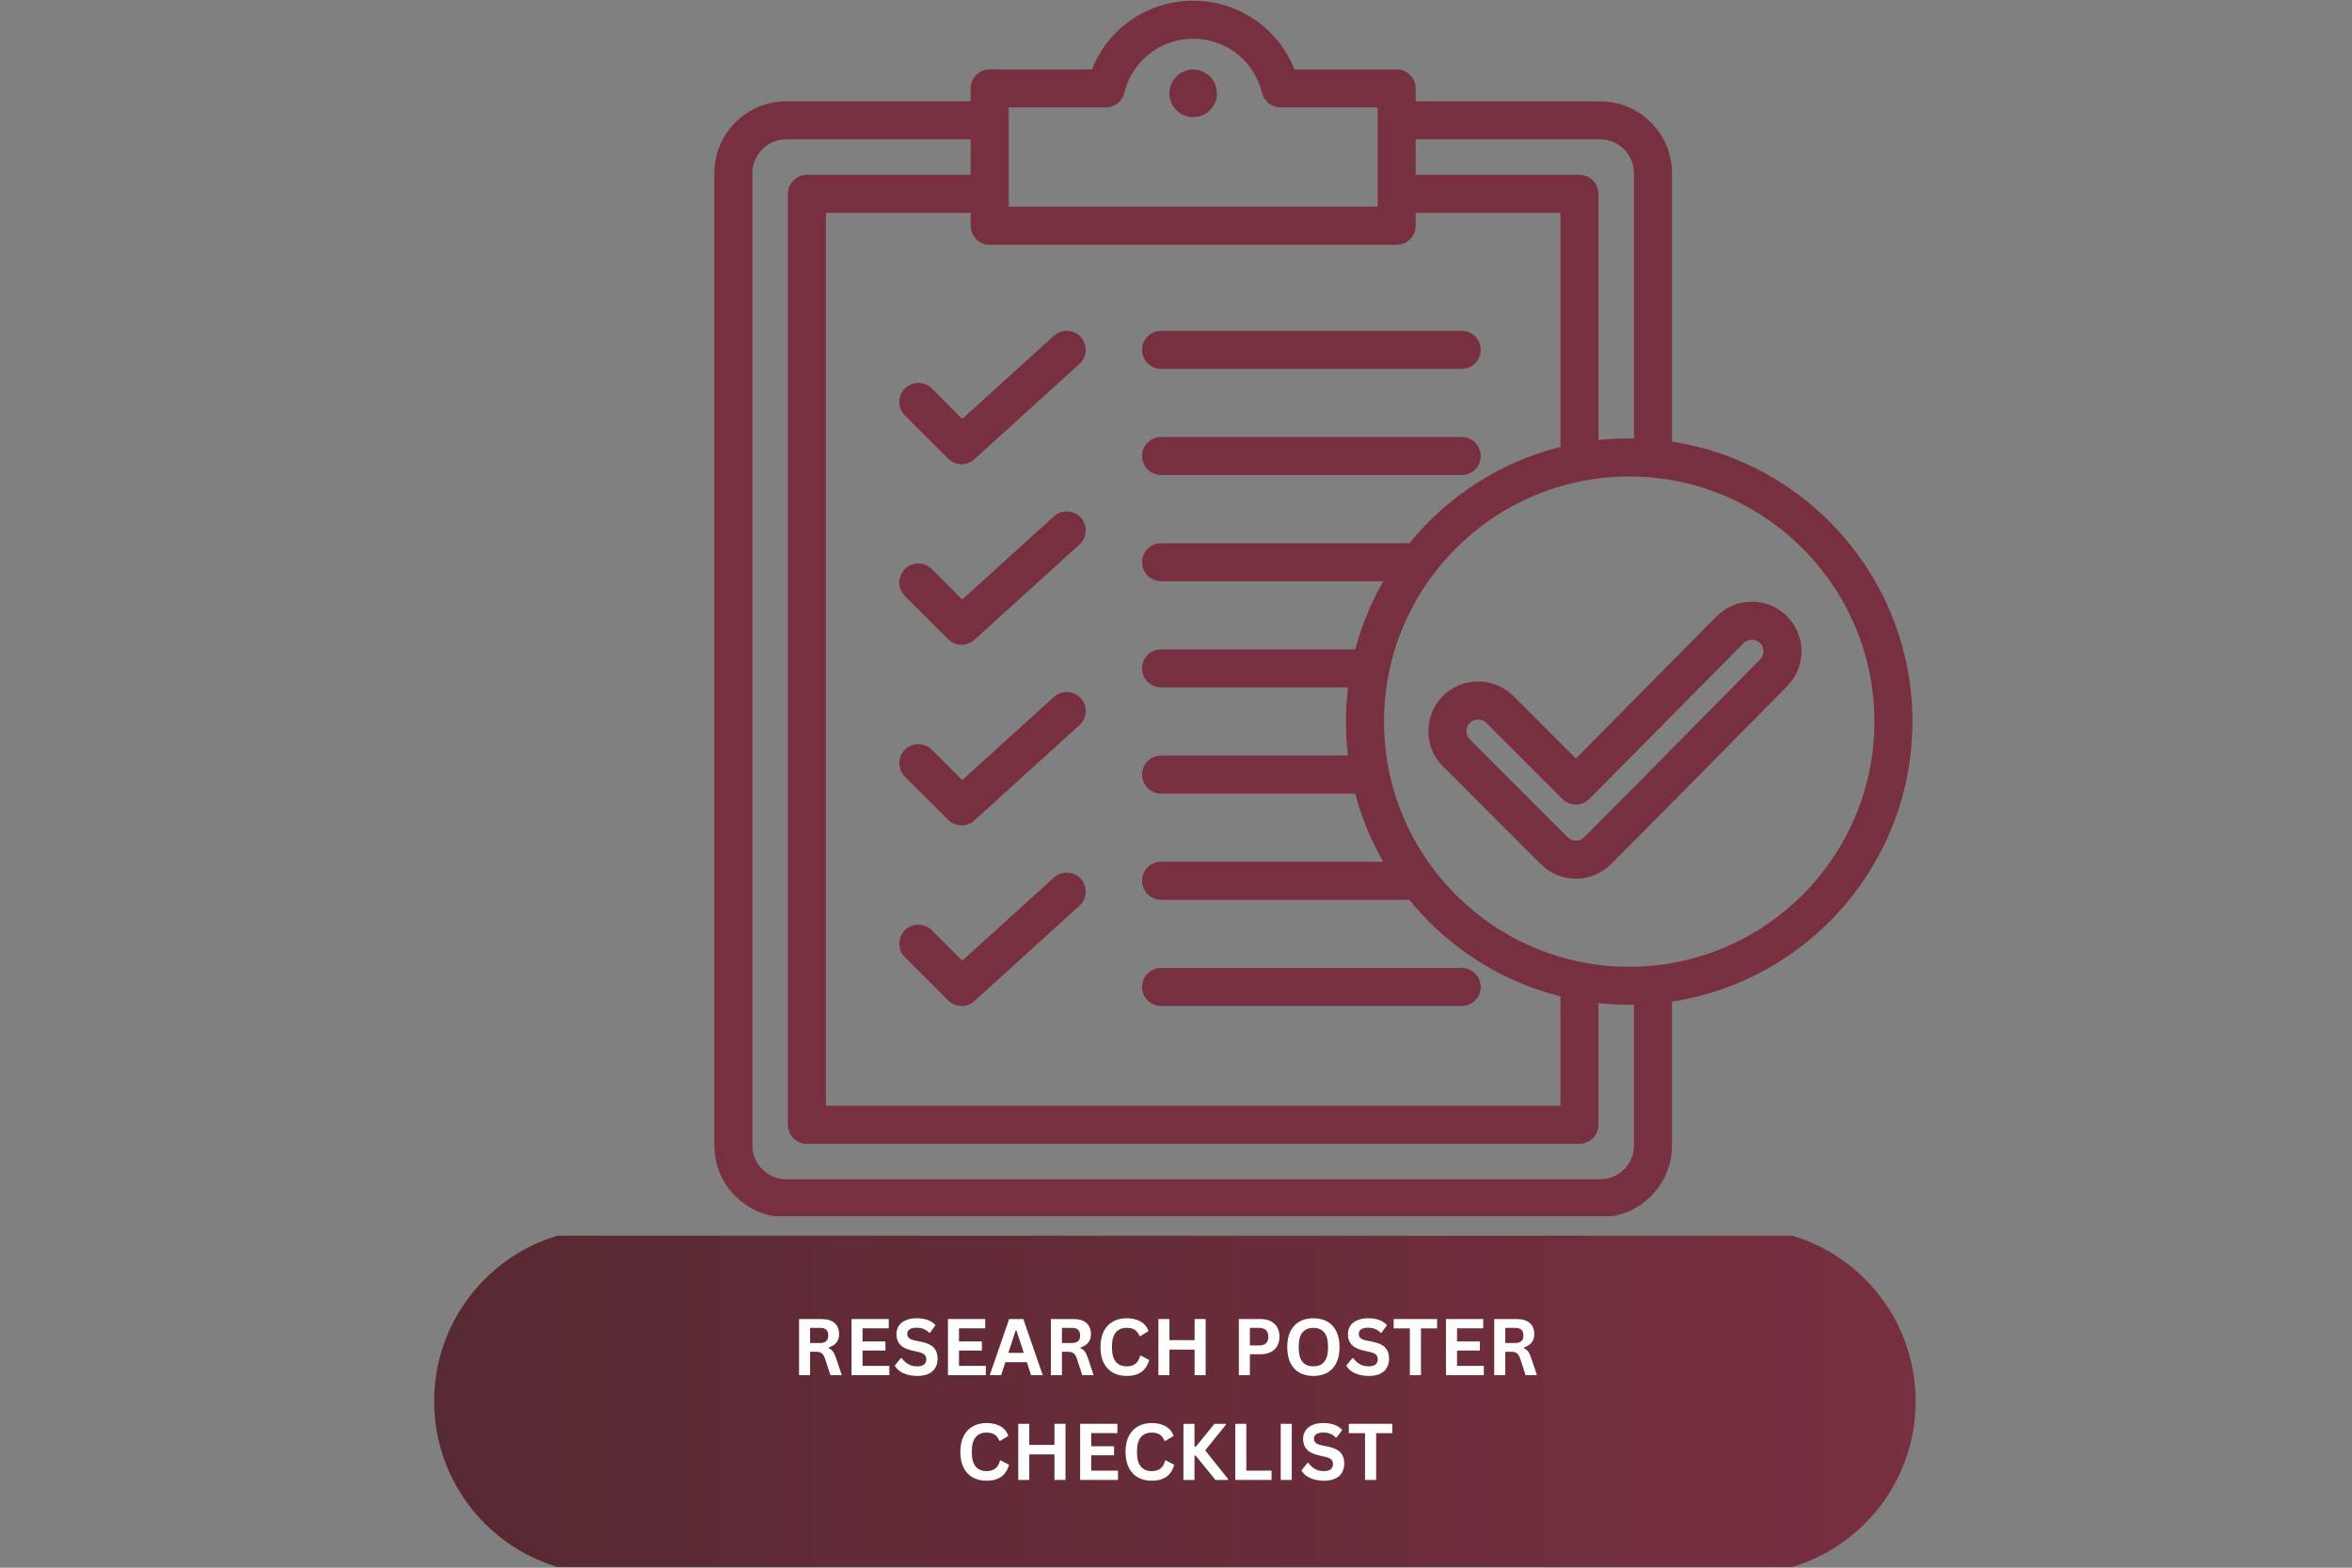<svg xmlns="http://www.w3.org/2000/svg" xmlns:xlink="http://www.w3.org/1999/xlink" width="750" zoomAndPan="magnify" viewBox="0 0 562.5 375" height="500" preserveAspectRatio="xMidYMid meet" version="1.0"><rect x="0" y="0" width="562.5" height="375" fill="#808080" stroke="none"/><defs><g/><clipPath id="63bccc7837"><path d="M 170.754 0.168 L 457.746 0.168 L 457.746 290.906 L 170.754 290.906 Z M 170.754 0.168 " clip-rule="nonzero"/></clipPath><clipPath id="3f5ca99bbb"><path d="M 103.32 295.59 L 458.504 295.59 L 458.504 374.832 L 103.32 374.832 Z M 103.32 295.59 " clip-rule="nonzero"/></clipPath><clipPath id="aaef5372a7"><path d="M 416.789 376.547 L 145.18 376.547 C 122.344 376.547 103.832 358.039 103.832 335.207 C 103.832 312.371 122.344 293.859 145.18 293.859 L 416.797 293.859 C 439.633 293.859 458.145 312.371 458.145 335.207 C 458.137 358.039 439.625 376.547 416.789 376.547 Z M 416.789 376.547 " clip-rule="nonzero"/></clipPath><linearGradient x1="0" gradientTransform="matrix(0.75, 0, 0, 0.75, 103.832, 293.86)" y1="55.147" x2="472.58" gradientUnits="userSpaceOnUse" y2="55.147" id="c2c444b440"><stop stop-opacity="1" stop-color="rgb(34.099%, 16.1%, 19.6%)" offset="0"/><stop stop-opacity="1" stop-color="rgb(34.2%, 16.116%, 19.643%)" offset="0.016"/><stop stop-opacity="1" stop-color="rgb(34.404%, 16.153%, 19.728%)" offset="0.031"/><stop stop-opacity="1" stop-color="rgb(34.607%, 16.188%, 19.814%)" offset="0.047"/><stop stop-opacity="1" stop-color="rgb(34.81%, 16.225%, 19.901%)" offset="0.062"/><stop stop-opacity="1" stop-color="rgb(35.013%, 16.261%, 19.986%)" offset="0.078"/><stop stop-opacity="1" stop-color="rgb(35.216%, 16.296%, 20.071%)" offset="0.094"/><stop stop-opacity="1" stop-color="rgb(35.419%, 16.333%, 20.157%)" offset="0.109"/><stop stop-opacity="1" stop-color="rgb(35.622%, 16.368%, 20.244%)" offset="0.125"/><stop stop-opacity="1" stop-color="rgb(35.825%, 16.405%, 20.329%)" offset="0.141"/><stop stop-opacity="1" stop-color="rgb(36.029%, 16.44%, 20.415%)" offset="0.156"/><stop stop-opacity="1" stop-color="rgb(36.232%, 16.476%, 20.502%)" offset="0.172"/><stop stop-opacity="1" stop-color="rgb(36.435%, 16.512%, 20.587%)" offset="0.188"/><stop stop-opacity="1" stop-color="rgb(36.638%, 16.548%, 20.673%)" offset="0.203"/><stop stop-opacity="1" stop-color="rgb(36.841%, 16.585%, 20.76%)" offset="0.219"/><stop stop-opacity="1" stop-color="rgb(37.044%, 16.62%, 20.845%)" offset="0.234"/><stop stop-opacity="1" stop-color="rgb(37.247%, 16.656%, 20.93%)" offset="0.25"/><stop stop-opacity="1" stop-color="rgb(37.45%, 16.692%, 21.017%)" offset="0.266"/><stop stop-opacity="1" stop-color="rgb(37.653%, 16.728%, 21.103%)" offset="0.281"/><stop stop-opacity="1" stop-color="rgb(37.857%, 16.763%, 21.188%)" offset="0.297"/><stop stop-opacity="1" stop-color="rgb(38.06%, 16.8%, 21.275%)" offset="0.312"/><stop stop-opacity="1" stop-color="rgb(38.263%, 16.835%, 21.361%)" offset="0.328"/><stop stop-opacity="1" stop-color="rgb(38.466%, 16.872%, 21.446%)" offset="0.344"/><stop stop-opacity="1" stop-color="rgb(38.669%, 16.908%, 21.533%)" offset="0.359"/><stop stop-opacity="1" stop-color="rgb(38.872%, 16.943%, 21.619%)" offset="0.375"/><stop stop-opacity="1" stop-color="rgb(39.075%, 16.98%, 21.704%)" offset="0.391"/><stop stop-opacity="1" stop-color="rgb(39.278%, 17.015%, 21.791%)" offset="0.406"/><stop stop-opacity="1" stop-color="rgb(39.482%, 17.052%, 21.877%)" offset="0.422"/><stop stop-opacity="1" stop-color="rgb(39.685%, 17.087%, 21.962%)" offset="0.438"/><stop stop-opacity="1" stop-color="rgb(39.888%, 17.123%, 22.049%)" offset="0.453"/><stop stop-opacity="1" stop-color="rgb(40.091%, 17.159%, 22.134%)" offset="0.469"/><stop stop-opacity="1" stop-color="rgb(40.294%, 17.195%, 22.22%)" offset="0.484"/><stop stop-opacity="1" stop-color="rgb(40.497%, 17.23%, 22.307%)" offset="0.5"/><stop stop-opacity="1" stop-color="rgb(40.7%, 17.267%, 22.392%)" offset="0.516"/><stop stop-opacity="1" stop-color="rgb(40.903%, 17.303%, 22.478%)" offset="0.531"/><stop stop-opacity="1" stop-color="rgb(41.107%, 17.339%, 22.563%)" offset="0.547"/><stop stop-opacity="1" stop-color="rgb(41.31%, 17.375%, 22.65%)" offset="0.562"/><stop stop-opacity="1" stop-color="rgb(41.513%, 17.41%, 22.736%)" offset="0.578"/><stop stop-opacity="1" stop-color="rgb(41.716%, 17.447%, 22.821%)" offset="0.594"/><stop stop-opacity="1" stop-color="rgb(41.919%, 17.482%, 22.908%)" offset="0.609"/><stop stop-opacity="1" stop-color="rgb(42.122%, 17.519%, 22.993%)" offset="0.625"/><stop stop-opacity="1" stop-color="rgb(42.325%, 17.554%, 23.079%)" offset="0.641"/><stop stop-opacity="1" stop-color="rgb(42.528%, 17.59%, 23.166%)" offset="0.656"/><stop stop-opacity="1" stop-color="rgb(42.732%, 17.627%, 23.251%)" offset="0.672"/><stop stop-opacity="1" stop-color="rgb(42.935%, 17.662%, 23.337%)" offset="0.688"/><stop stop-opacity="1" stop-color="rgb(43.138%, 17.699%, 23.424%)" offset="0.703"/><stop stop-opacity="1" stop-color="rgb(43.341%, 17.734%, 23.509%)" offset="0.719"/><stop stop-opacity="1" stop-color="rgb(43.544%, 17.77%, 23.595%)" offset="0.734"/><stop stop-opacity="1" stop-color="rgb(43.747%, 17.805%, 23.682%)" offset="0.75"/><stop stop-opacity="1" stop-color="rgb(43.95%, 17.842%, 23.767%)" offset="0.766"/><stop stop-opacity="1" stop-color="rgb(44.153%, 17.877%, 23.853%)" offset="0.781"/><stop stop-opacity="1" stop-color="rgb(44.357%, 17.914%, 23.94%)" offset="0.797"/><stop stop-opacity="1" stop-color="rgb(44.56%, 17.95%, 24.025%)" offset="0.812"/><stop stop-opacity="1" stop-color="rgb(44.763%, 17.986%, 24.11%)" offset="0.828"/><stop stop-opacity="1" stop-color="rgb(44.966%, 18.022%, 24.197%)" offset="0.844"/><stop stop-opacity="1" stop-color="rgb(45.169%, 18.057%, 24.283%)" offset="0.859"/><stop stop-opacity="1" stop-color="rgb(45.372%, 18.094%, 24.368%)" offset="0.875"/><stop stop-opacity="1" stop-color="rgb(45.575%, 18.129%, 24.455%)" offset="0.891"/><stop stop-opacity="1" stop-color="rgb(45.778%, 18.166%, 24.541%)" offset="0.906"/><stop stop-opacity="1" stop-color="rgb(45.982%, 18.201%, 24.626%)" offset="0.922"/><stop stop-opacity="1" stop-color="rgb(46.185%, 18.237%, 24.713%)" offset="0.938"/><stop stop-opacity="1" stop-color="rgb(46.388%, 18.274%, 24.799%)" offset="0.953"/><stop stop-opacity="1" stop-color="rgb(46.591%, 18.309%, 24.884%)" offset="0.969"/><stop stop-opacity="1" stop-color="rgb(46.794%, 18.346%, 24.969%)" offset="0.984"/><stop stop-opacity="1" stop-color="rgb(46.997%, 18.381%, 25.056%)" offset="1"/></linearGradient></defs><g clip-path="url(#63bccc7837)"><path fill="#782f40" d="M 273.133 109.082 C 273.133 106.57 275.172 104.535 277.68 104.535 L 349.582 104.535 C 352.094 104.535 354.129 106.57 354.129 109.082 C 354.129 111.594 352.094 113.629 349.582 113.629 L 277.68 113.629 C 275.172 113.629 273.133 111.594 273.133 109.082 Z M 277.68 88.227 L 349.582 88.227 C 352.094 88.227 354.129 86.191 354.129 83.68 C 354.129 81.168 352.094 79.133 349.582 79.133 L 277.68 79.133 C 275.172 79.133 273.133 81.168 273.133 83.68 C 273.133 86.191 275.172 88.227 277.68 88.227 Z M 222.84 92.926 C 221.062 91.152 218.184 91.152 216.406 92.926 C 214.633 94.703 214.633 97.582 216.406 99.359 L 226.758 109.707 C 227.645 110.594 228.809 111.039 229.973 111.039 C 231.066 111.039 232.16 110.648 233.027 109.859 L 258.164 87.047 C 260.023 85.359 260.164 82.484 258.477 80.625 C 256.789 78.762 253.914 78.625 252.055 80.312 L 230.125 100.211 Z M 285.355 16.645 C 282.215 16.645 279.672 19.191 279.672 22.328 C 279.672 25.469 282.215 28.012 285.355 28.012 C 288.496 28.012 291.039 25.469 291.039 22.328 C 291.039 19.191 288.496 16.645 285.355 16.645 Z M 252.051 123.512 L 230.125 143.414 L 222.84 136.125 C 221.062 134.352 218.184 134.352 216.406 136.125 C 214.633 137.902 214.633 140.781 216.406 142.559 L 226.758 152.906 C 227.645 153.793 228.809 154.238 229.973 154.238 C 231.066 154.238 232.16 153.848 233.027 153.059 L 258.164 130.246 C 260.023 128.559 260.164 125.684 258.477 123.824 C 256.789 121.961 253.91 121.824 252.051 123.512 Z M 252.051 166.711 L 230.125 186.609 L 222.84 179.324 C 221.062 177.551 218.184 177.551 216.406 179.324 C 214.633 181.102 214.633 183.98 216.406 185.758 L 226.758 196.105 C 227.645 196.992 228.809 197.438 229.973 197.438 C 231.066 197.438 232.16 197.047 233.027 196.258 L 258.164 173.445 C 260.023 171.758 260.164 168.883 258.477 167.023 C 256.789 165.16 253.91 165.023 252.051 166.711 Z M 252.051 209.91 L 230.125 229.809 L 222.84 222.523 C 221.062 220.75 218.184 220.746 216.406 222.523 C 214.633 224.301 214.633 227.18 216.406 228.953 L 226.758 239.305 C 227.645 240.188 228.809 240.637 229.973 240.637 C 231.066 240.637 232.16 240.246 233.027 239.457 L 258.164 216.645 C 260.023 214.957 260.164 212.082 258.477 210.219 C 256.789 208.359 253.91 208.223 252.051 209.91 Z M 277.68 240.637 L 349.582 240.637 C 352.094 240.637 354.129 238.598 354.129 236.09 C 354.129 233.578 352.094 231.539 349.582 231.539 L 277.68 231.539 C 275.172 231.539 273.133 233.578 273.133 236.09 C 273.133 238.598 275.172 240.637 277.68 240.637 Z M 399.871 239.582 L 399.871 274.004 C 399.871 283.48 392.16 291.188 382.684 291.188 L 188.027 291.188 C 178.551 291.188 170.84 283.48 170.84 274.004 L 170.84 41.426 C 170.84 31.949 178.551 24.238 188.027 24.238 L 232.145 24.238 L 232.145 21.145 C 232.145 18.637 234.18 16.598 236.691 16.598 L 261.145 16.598 C 265.02 6.766 274.516 0.168 285.355 0.168 C 296.191 0.168 305.691 6.766 309.566 16.598 L 334.02 16.598 C 336.531 16.598 338.566 18.633 338.566 21.145 L 338.566 24.238 L 382.684 24.238 C 392.16 24.238 399.871 31.949 399.871 41.426 L 399.871 105.652 C 432.383 110.598 457.375 138.742 457.375 172.617 C 457.375 206.488 432.383 234.633 399.871 239.582 Z M 338.566 33.332 L 338.566 41.824 L 377.738 41.824 C 380.25 41.824 382.285 43.859 382.285 46.371 L 382.285 105.281 C 384.703 105.02 387.152 104.879 389.641 104.879 C 390.02 104.879 390.398 104.887 390.777 104.895 L 390.777 41.426 C 390.777 36.965 387.145 33.332 382.684 33.332 Z M 241.238 49.461 L 329.473 49.461 L 329.473 25.691 L 306.242 25.691 C 304.145 25.691 302.316 24.254 301.824 22.211 C 299.984 14.586 293.211 9.262 285.355 9.262 C 277.5 9.262 270.727 14.586 268.887 22.211 C 268.395 24.254 266.566 25.691 264.469 25.691 L 241.238 25.691 Z M 236.691 58.559 C 234.18 58.559 232.145 56.52 232.145 54.008 L 232.145 50.918 L 197.52 50.918 L 197.52 264.512 L 373.191 264.512 L 373.191 238.332 C 358.754 234.715 346.137 226.453 337.031 215.234 L 277.68 215.234 C 275.172 215.234 273.133 213.199 273.133 210.688 C 273.133 208.176 275.172 206.141 277.68 206.141 L 330.797 206.141 C 327.898 201.074 325.641 195.602 324.121 189.832 L 277.68 189.832 C 275.172 189.832 273.133 187.797 273.133 185.285 C 273.133 182.773 275.172 180.738 277.68 180.738 L 322.391 180.738 C 322.07 178.074 321.902 175.363 321.902 172.617 C 321.902 169.848 322.074 167.117 322.398 164.434 L 277.684 164.434 C 275.172 164.434 273.137 162.395 273.137 159.883 C 273.137 157.375 275.172 155.336 277.684 155.336 L 324.141 155.336 C 325.664 149.566 327.93 144.094 330.832 139.031 L 277.684 139.031 C 275.172 139.031 273.133 136.996 273.133 134.484 C 273.133 131.973 275.172 129.938 277.684 129.938 L 337.082 129.938 C 346.184 118.746 358.781 110.512 373.191 106.902 L 373.191 50.918 L 338.566 50.918 L 338.566 54.008 C 338.566 56.52 336.531 58.555 334.02 58.555 L 236.691 58.555 Z M 390.777 240.34 C 390.398 240.348 390.02 240.355 389.641 240.355 C 387.152 240.355 384.703 240.215 382.285 239.953 L 382.285 269.059 C 382.285 271.57 380.25 273.605 377.738 273.605 L 192.973 273.605 C 190.461 273.605 188.426 271.57 188.426 269.059 L 188.426 46.371 C 188.426 43.859 190.461 41.824 192.973 41.824 L 232.145 41.824 L 232.145 33.332 L 188.027 33.332 C 183.566 33.332 179.934 36.965 179.934 41.426 L 179.934 274.004 C 179.934 278.465 183.566 282.094 188.027 282.094 L 382.684 282.094 C 387.145 282.094 390.777 278.465 390.777 274.004 Z M 448.281 172.617 C 448.281 140.281 421.977 113.973 389.641 113.973 C 357.305 113.973 330.996 140.281 330.996 172.617 C 330.996 204.953 357.305 231.262 389.641 231.262 C 421.977 231.262 448.281 204.953 448.281 172.617 Z M 427.344 147.379 C 431.984 151.996 432.004 159.527 427.387 164.168 C 422.449 169.156 417.508 174.168 412.566 179.18 C 403.648 188.223 394.43 197.574 385.301 206.703 C 383.055 208.949 380.07 210.184 376.895 210.184 C 373.719 210.184 370.73 208.949 368.484 206.703 L 345.086 183.301 C 342.84 181.059 341.602 178.07 341.602 174.895 C 341.602 171.719 342.84 168.73 345.086 166.484 C 349.723 161.848 357.266 161.848 361.902 166.484 L 376.867 181.449 L 410.547 147.434 C 415.168 142.785 422.703 142.766 427.344 147.379 Z M 420.93 153.828 C 419.844 152.75 418.082 152.754 417 153.84 L 380.113 191.098 C 379.262 191.957 378.105 192.441 376.895 192.445 C 376.891 192.445 376.887 192.445 376.883 192.445 C 375.676 192.445 374.52 191.965 373.668 191.113 L 355.473 172.918 C 354.926 172.371 354.211 172.098 353.496 172.098 C 352.777 172.098 352.062 172.371 351.52 172.918 C 350.988 173.445 350.699 174.148 350.699 174.895 C 350.699 175.641 350.988 176.344 351.516 176.871 C 351.516 176.871 351.516 176.871 351.52 176.871 L 374.918 200.27 C 375.445 200.801 376.148 201.09 376.895 201.09 C 377.641 201.09 378.344 200.801 378.871 200.273 C 387.977 191.164 397.188 181.828 406.09 172.793 C 411.035 167.777 415.98 162.766 420.934 157.762 C 422.02 156.668 422.016 154.906 420.93 153.828 Z M 420.93 153.828 " fill-opacity="1" fill-rule="nonzero"/></g><g clip-path="url(#3f5ca99bbb)"><g clip-path="url(#aaef5372a7)"><path fill="url(#c2c444b440)" d="M 103.832 295.59 L 103.832 374.832 L 458.145 374.832 L 458.145 295.59 Z M 103.832 295.59 " fill-rule="nonzero"/></g></g><g fill="#ffffff" fill-opacity="1"><g transform="translate(189.351, 328.945)"><g><path d="M 1.75 0 L 1.75 -13.422 L 7.125 -13.422 C 8.52 -13.422 9.566 -13.098 10.266 -12.453 C 10.973 -11.816 11.328 -10.938 11.328 -9.812 C 11.328 -9 11.117 -8.332 10.703 -7.812 C 10.297 -7.289 9.68 -6.895 8.859 -6.625 L 8.859 -6.422 C 9.285 -6.242 9.629 -5.973 9.891 -5.609 C 10.148 -5.242 10.395 -4.707 10.625 -4 L 11.969 0 L 9.25 0 L 7.938 -4.016 C 7.801 -4.41 7.645 -4.719 7.469 -4.938 C 7.301 -5.164 7.086 -5.332 6.828 -5.438 C 6.566 -5.539 6.227 -5.594 5.812 -5.594 L 4.391 -5.594 L 4.391 0 Z M 6.812 -7.688 C 8.094 -7.688 8.734 -8.285 8.734 -9.484 C 8.734 -10.703 8.094 -11.312 6.812 -11.312 L 4.391 -11.312 L 4.391 -7.688 Z M 6.812 -7.688 "/></g></g><g transform="translate(201.898, 328.945)"><g><path d="M 4.391 -5.891 L 4.391 -2.219 L 10.797 -2.219 L 10.797 0 L 1.75 0 L 1.75 -13.422 L 10.656 -13.422 L 10.656 -11.203 L 4.391 -11.203 L 4.391 -8.062 L 9.859 -8.062 L 9.859 -5.891 Z M 4.391 -5.891 "/></g></g><g transform="translate(213.436, 328.945)"><g><path d="M 5.953 0.188 C 5.016 0.188 4.18 0.07 3.453 -0.156 C 2.734 -0.383 2.129 -0.68 1.641 -1.047 C 1.16 -1.422 0.797 -1.832 0.547 -2.281 L 2 -4.062 L 2.234 -4.062 C 2.641 -3.469 3.148 -2.992 3.766 -2.641 C 4.391 -2.285 5.117 -2.109 5.953 -2.109 C 6.66 -2.109 7.191 -2.254 7.547 -2.547 C 7.91 -2.848 8.094 -3.266 8.094 -3.797 C 8.094 -4.109 8.035 -4.367 7.922 -4.578 C 7.805 -4.797 7.613 -4.984 7.344 -5.141 C 7.07 -5.297 6.707 -5.426 6.25 -5.531 L 4.531 -5.922 C 3.32 -6.203 2.422 -6.66 1.828 -7.297 C 1.242 -7.941 0.953 -8.773 0.953 -9.797 C 0.953 -10.555 1.141 -11.223 1.516 -11.797 C 1.891 -12.367 2.441 -12.812 3.172 -13.125 C 3.898 -13.445 4.766 -13.609 5.766 -13.609 C 6.805 -13.609 7.691 -13.473 8.422 -13.203 C 9.16 -12.93 9.785 -12.516 10.297 -11.953 L 8.984 -10.156 L 8.75 -10.156 C 8.375 -10.551 7.941 -10.848 7.453 -11.047 C 6.961 -11.242 6.398 -11.344 5.766 -11.344 C 5.047 -11.344 4.492 -11.211 4.109 -10.953 C 3.734 -10.703 3.547 -10.348 3.547 -9.891 C 3.547 -9.473 3.676 -9.141 3.938 -8.891 C 4.207 -8.641 4.672 -8.441 5.328 -8.297 L 7.078 -7.938 C 8.391 -7.656 9.336 -7.188 9.922 -6.531 C 10.504 -5.875 10.797 -5.016 10.797 -3.953 C 10.797 -3.117 10.613 -2.391 10.25 -1.766 C 9.895 -1.141 9.352 -0.656 8.625 -0.312 C 7.895 0.02 7.004 0.188 5.953 0.188 Z M 5.953 0.188 "/></g></g><g transform="translate(224.965, 328.945)"><g><path d="M 4.391 -5.891 L 4.391 -2.219 L 10.797 -2.219 L 10.797 0 L 1.75 0 L 1.75 -13.422 L 10.656 -13.422 L 10.656 -11.203 L 4.391 -11.203 L 4.391 -8.062 L 9.859 -8.062 L 9.859 -5.891 Z M 4.391 -5.891 "/></g></g><g transform="translate(236.502, 328.945)"><g><path d="M 12.875 0 L 10.094 0 L 9.078 -3.094 L 3.938 -3.094 L 2.922 0 L 0.203 0 L 4.844 -13.422 L 8.234 -13.422 Z M 6.375 -10.625 L 4.656 -5.328 L 8.344 -5.328 L 6.609 -10.625 Z M 6.375 -10.625 "/></g></g><g transform="translate(249.582, 328.945)"><g><path d="M 1.75 0 L 1.75 -13.422 L 7.125 -13.422 C 8.52 -13.422 9.566 -13.098 10.266 -12.453 C 10.973 -11.816 11.328 -10.938 11.328 -9.812 C 11.328 -9 11.117 -8.332 10.703 -7.812 C 10.297 -7.289 9.68 -6.895 8.859 -6.625 L 8.859 -6.422 C 9.285 -6.242 9.629 -5.973 9.891 -5.609 C 10.148 -5.242 10.395 -4.707 10.625 -4 L 11.969 0 L 9.25 0 L 7.938 -4.016 C 7.801 -4.41 7.645 -4.719 7.469 -4.938 C 7.301 -5.164 7.086 -5.332 6.828 -5.438 C 6.566 -5.539 6.227 -5.594 5.812 -5.594 L 4.391 -5.594 L 4.391 0 Z M 6.812 -7.688 C 8.094 -7.688 8.734 -8.285 8.734 -9.484 C 8.734 -10.703 8.094 -11.312 6.812 -11.312 L 4.391 -11.312 L 4.391 -7.688 Z M 6.812 -7.688 "/></g></g><g transform="translate(262.129, 328.945)"><g><path d="M 7.328 0.188 C 6.098 0.188 5.008 -0.066 4.062 -0.578 C 3.125 -1.086 2.391 -1.859 1.859 -2.891 C 1.328 -3.922 1.062 -5.191 1.062 -6.703 C 1.062 -8.211 1.328 -9.484 1.859 -10.516 C 2.391 -11.547 3.125 -12.316 4.062 -12.828 C 5.008 -13.348 6.098 -13.609 7.328 -13.609 C 8.617 -13.609 9.719 -13.352 10.625 -12.844 C 11.531 -12.344 12.176 -11.578 12.562 -10.547 L 10.625 -9.359 L 10.391 -9.375 C 10.098 -10.07 9.707 -10.57 9.219 -10.875 C 8.727 -11.176 8.098 -11.328 7.328 -11.328 C 6.211 -11.328 5.344 -10.957 4.719 -10.219 C 4.102 -9.477 3.797 -8.305 3.797 -6.703 C 3.797 -5.109 4.102 -3.941 4.719 -3.203 C 5.344 -2.473 6.211 -2.109 7.328 -2.109 C 9.078 -2.109 10.145 -2.953 10.531 -4.641 L 10.766 -4.641 L 12.719 -3.625 C 12.352 -2.352 11.727 -1.398 10.844 -0.766 C 9.957 -0.129 8.785 0.188 7.328 0.188 Z M 7.328 0.188 "/></g></g><g transform="translate(275.292, 328.945)"><g><path d="M 10.406 -8.375 L 10.406 -13.422 L 13.047 -13.422 L 13.047 0 L 10.406 0 L 10.406 -6.109 L 4.391 -6.109 L 4.391 0 L 1.75 0 L 1.75 -13.422 L 4.391 -13.422 L 4.391 -8.375 Z M 10.406 -8.375 "/></g></g><g transform="translate(290.097, 328.945)"><g/></g><g transform="translate(294.53, 328.945)"><g><path d="M 6.922 -13.422 C 7.891 -13.422 8.711 -13.242 9.391 -12.891 C 10.078 -12.535 10.594 -12.039 10.938 -11.406 C 11.289 -10.781 11.469 -10.047 11.469 -9.203 C 11.469 -8.367 11.289 -7.633 10.938 -7 C 10.594 -6.375 10.078 -5.883 9.391 -5.531 C 8.711 -5.176 7.891 -5 6.922 -5 L 4.391 -5 L 4.391 0 L 1.75 0 L 1.75 -13.422 Z M 6.578 -7.109 C 8.055 -7.109 8.797 -7.805 8.797 -9.203 C 8.797 -10.609 8.055 -11.312 6.578 -11.312 L 4.391 -11.312 L 4.391 -7.109 Z M 6.578 -7.109 "/></g></g><g transform="translate(306.793, 328.945)"><g><path d="M 7.312 0.188 C 6.082 0.188 5 -0.062 4.062 -0.562 C 3.125 -1.062 2.391 -1.828 1.859 -2.859 C 1.328 -3.891 1.062 -5.172 1.062 -6.703 C 1.062 -8.242 1.328 -9.531 1.859 -10.562 C 2.391 -11.594 3.125 -12.359 4.062 -12.859 C 5 -13.359 6.082 -13.609 7.312 -13.609 C 8.539 -13.609 9.625 -13.359 10.562 -12.859 C 11.5 -12.359 12.234 -11.594 12.766 -10.562 C 13.297 -9.531 13.562 -8.242 13.562 -6.703 C 13.562 -5.172 13.297 -3.883 12.766 -2.844 C 12.234 -1.812 11.5 -1.047 10.562 -0.547 C 9.625 -0.055 8.539 0.188 7.312 0.188 Z M 7.312 -2.109 C 8.445 -2.109 9.316 -2.473 9.922 -3.203 C 10.523 -3.93 10.828 -5.098 10.828 -6.703 C 10.828 -8.305 10.523 -9.473 9.922 -10.203 C 9.316 -10.941 8.445 -11.312 7.312 -11.312 C 6.164 -11.312 5.289 -10.941 4.688 -10.203 C 4.094 -9.473 3.797 -8.305 3.797 -6.703 C 3.797 -5.098 4.094 -3.93 4.688 -3.203 C 5.289 -2.473 6.164 -2.109 7.312 -2.109 Z M 7.312 -2.109 "/></g></g><g transform="translate(321.415, 328.945)"><g><path d="M 5.953 0.188 C 5.016 0.188 4.18 0.07 3.453 -0.156 C 2.734 -0.383 2.129 -0.68 1.641 -1.047 C 1.16 -1.422 0.797 -1.832 0.547 -2.281 L 2 -4.062 L 2.234 -4.062 C 2.641 -3.469 3.148 -2.992 3.766 -2.641 C 4.391 -2.285 5.117 -2.109 5.953 -2.109 C 6.66 -2.109 7.191 -2.254 7.547 -2.547 C 7.91 -2.848 8.094 -3.266 8.094 -3.797 C 8.094 -4.109 8.035 -4.367 7.922 -4.578 C 7.805 -4.797 7.613 -4.984 7.344 -5.141 C 7.07 -5.297 6.707 -5.426 6.25 -5.531 L 4.531 -5.922 C 3.32 -6.203 2.422 -6.66 1.828 -7.297 C 1.242 -7.941 0.953 -8.773 0.953 -9.797 C 0.953 -10.555 1.141 -11.223 1.516 -11.797 C 1.891 -12.367 2.441 -12.812 3.172 -13.125 C 3.898 -13.445 4.766 -13.609 5.766 -13.609 C 6.805 -13.609 7.691 -13.473 8.422 -13.203 C 9.16 -12.93 9.785 -12.516 10.297 -11.953 L 8.984 -10.156 L 8.75 -10.156 C 8.375 -10.551 7.941 -10.848 7.453 -11.047 C 6.961 -11.242 6.398 -11.344 5.766 -11.344 C 5.047 -11.344 4.492 -11.211 4.109 -10.953 C 3.734 -10.703 3.547 -10.348 3.547 -9.891 C 3.547 -9.473 3.676 -9.141 3.938 -8.891 C 4.207 -8.641 4.672 -8.441 5.328 -8.297 L 7.078 -7.938 C 8.391 -7.656 9.336 -7.188 9.922 -6.531 C 10.504 -5.875 10.797 -5.016 10.797 -3.953 C 10.797 -3.117 10.613 -2.391 10.25 -1.766 C 9.895 -1.141 9.352 -0.656 8.625 -0.312 C 7.895 0.02 7.004 0.188 5.953 0.188 Z M 5.953 0.188 "/></g></g><g transform="translate(332.944, 328.945)"><g><path d="M 10.75 -13.422 L 10.75 -11.188 L 6.891 -11.188 L 6.891 0 L 4.234 0 L 4.234 -11.188 L 0.359 -11.188 L 0.359 -13.422 Z M 10.75 -13.422 "/></g></g><g transform="translate(344.068, 328.945)"><g><path d="M 4.391 -5.891 L 4.391 -2.219 L 10.797 -2.219 L 10.797 0 L 1.75 0 L 1.75 -13.422 L 10.656 -13.422 L 10.656 -11.203 L 4.391 -11.203 L 4.391 -8.062 L 9.859 -8.062 L 9.859 -5.891 Z M 4.391 -5.891 "/></g></g><g transform="translate(355.606, 328.945)"><g><path d="M 1.75 0 L 1.75 -13.422 L 7.125 -13.422 C 8.52 -13.422 9.566 -13.098 10.266 -12.453 C 10.973 -11.816 11.328 -10.938 11.328 -9.812 C 11.328 -9 11.117 -8.332 10.703 -7.812 C 10.297 -7.289 9.68 -6.895 8.859 -6.625 L 8.859 -6.422 C 9.285 -6.242 9.629 -5.973 9.891 -5.609 C 10.148 -5.242 10.395 -4.707 10.625 -4 L 11.969 0 L 9.25 0 L 7.938 -4.016 C 7.801 -4.41 7.645 -4.719 7.469 -4.938 C 7.301 -5.164 7.086 -5.332 6.828 -5.438 C 6.566 -5.539 6.227 -5.594 5.812 -5.594 L 4.391 -5.594 L 4.391 0 Z M 6.812 -7.688 C 8.094 -7.688 8.734 -8.285 8.734 -9.484 C 8.734 -10.703 8.094 -11.312 6.812 -11.312 L 4.391 -11.312 L 4.391 -7.688 Z M 6.812 -7.688 "/></g></g></g><g fill="#ffffff" fill-opacity="1"><g transform="translate(368.153, 328.945)"><g/></g></g><g fill="#ffffff" fill-opacity="1"><g transform="translate(228.612, 354.009)"><g><path d="M 7.328 0.188 C 6.098 0.188 5.008 -0.066 4.062 -0.578 C 3.125 -1.086 2.391 -1.859 1.859 -2.891 C 1.328 -3.922 1.062 -5.191 1.062 -6.703 C 1.062 -8.211 1.328 -9.484 1.859 -10.516 C 2.391 -11.547 3.125 -12.316 4.062 -12.828 C 5.008 -13.348 6.098 -13.609 7.328 -13.609 C 8.617 -13.609 9.719 -13.352 10.625 -12.844 C 11.531 -12.344 12.176 -11.578 12.562 -10.547 L 10.625 -9.359 L 10.391 -9.375 C 10.098 -10.07 9.707 -10.57 9.219 -10.875 C 8.727 -11.176 8.098 -11.328 7.328 -11.328 C 6.211 -11.328 5.344 -10.957 4.719 -10.219 C 4.102 -9.477 3.797 -8.305 3.797 -6.703 C 3.797 -5.109 4.102 -3.941 4.719 -3.203 C 5.344 -2.473 6.211 -2.109 7.328 -2.109 C 9.078 -2.109 10.145 -2.953 10.531 -4.641 L 10.766 -4.641 L 12.719 -3.625 C 12.352 -2.352 11.727 -1.398 10.844 -0.766 C 9.957 -0.129 8.785 0.188 7.328 0.188 Z M 7.328 0.188 "/></g></g><g transform="translate(241.774, 354.009)"><g><path d="M 10.406 -8.375 L 10.406 -13.422 L 13.047 -13.422 L 13.047 0 L 10.406 0 L 10.406 -6.109 L 4.391 -6.109 L 4.391 0 L 1.75 0 L 1.75 -13.422 L 4.391 -13.422 L 4.391 -8.375 Z M 10.406 -8.375 "/></g></g><g transform="translate(256.579, 354.009)"><g><path d="M 4.391 -5.891 L 4.391 -2.219 L 10.797 -2.219 L 10.797 0 L 1.75 0 L 1.75 -13.422 L 10.656 -13.422 L 10.656 -11.203 L 4.391 -11.203 L 4.391 -8.062 L 9.859 -8.062 L 9.859 -5.891 Z M 4.391 -5.891 "/></g></g><g transform="translate(268.117, 354.009)"><g><path d="M 7.328 0.188 C 6.098 0.188 5.008 -0.066 4.062 -0.578 C 3.125 -1.086 2.391 -1.859 1.859 -2.891 C 1.328 -3.922 1.062 -5.191 1.062 -6.703 C 1.062 -8.211 1.328 -9.484 1.859 -10.516 C 2.391 -11.547 3.125 -12.316 4.062 -12.828 C 5.008 -13.348 6.098 -13.609 7.328 -13.609 C 8.617 -13.609 9.719 -13.352 10.625 -12.844 C 11.531 -12.344 12.176 -11.578 12.562 -10.547 L 10.625 -9.359 L 10.391 -9.375 C 10.098 -10.07 9.707 -10.57 9.219 -10.875 C 8.727 -11.176 8.098 -11.328 7.328 -11.328 C 6.211 -11.328 5.344 -10.957 4.719 -10.219 C 4.102 -9.477 3.797 -8.305 3.797 -6.703 C 3.797 -5.109 4.102 -3.941 4.719 -3.203 C 5.344 -2.473 6.211 -2.109 7.328 -2.109 C 9.078 -2.109 10.145 -2.953 10.531 -4.641 L 10.766 -4.641 L 12.719 -3.625 C 12.352 -2.352 11.727 -1.398 10.844 -0.766 C 9.957 -0.129 8.785 0.188 7.328 0.188 Z M 7.328 0.188 "/></g></g><g transform="translate(281.279, 354.009)"><g><path d="M 1.75 0 L 1.75 -13.422 L 4.391 -13.422 L 4.391 -7.938 L 4.688 -7.938 L 9.172 -13.422 L 11.891 -13.422 L 11.891 -13.188 L 6.953 -7.078 L 12.406 -0.234 L 12.406 0 L 9.406 0 L 4.688 -5.797 L 4.391 -5.797 L 4.391 0 Z M 1.75 0 "/></g></g><g transform="translate(293.68, 354.009)"><g><path d="M 4.391 -13.422 L 4.391 -2.219 L 10.422 -2.219 L 10.422 0 L 1.75 0 L 1.75 -13.422 Z M 4.391 -13.422 "/></g></g><g transform="translate(304.548, 354.009)"><g><path d="M 4.391 0 L 1.75 0 L 1.75 -13.422 L 4.391 -13.422 Z M 4.391 0 "/></g></g><g transform="translate(310.697, 354.009)"><g><path d="M 5.953 0.188 C 5.016 0.188 4.18 0.07 3.453 -0.156 C 2.734 -0.383 2.129 -0.68 1.641 -1.047 C 1.16 -1.422 0.797 -1.832 0.547 -2.281 L 2 -4.062 L 2.234 -4.062 C 2.641 -3.469 3.148 -2.992 3.766 -2.641 C 4.391 -2.285 5.117 -2.109 5.953 -2.109 C 6.66 -2.109 7.191 -2.254 7.547 -2.547 C 7.91 -2.848 8.094 -3.266 8.094 -3.797 C 8.094 -4.109 8.035 -4.367 7.922 -4.578 C 7.805 -4.797 7.613 -4.984 7.344 -5.141 C 7.07 -5.297 6.707 -5.426 6.25 -5.531 L 4.531 -5.922 C 3.32 -6.203 2.422 -6.66 1.828 -7.297 C 1.242 -7.941 0.953 -8.773 0.953 -9.797 C 0.953 -10.555 1.141 -11.223 1.516 -11.797 C 1.891 -12.367 2.441 -12.812 3.172 -13.125 C 3.898 -13.445 4.766 -13.609 5.766 -13.609 C 6.805 -13.609 7.691 -13.473 8.422 -13.203 C 9.16 -12.93 9.785 -12.516 10.297 -11.953 L 8.984 -10.156 L 8.75 -10.156 C 8.375 -10.551 7.941 -10.848 7.453 -11.047 C 6.961 -11.242 6.398 -11.344 5.766 -11.344 C 5.047 -11.344 4.492 -11.211 4.109 -10.953 C 3.734 -10.703 3.547 -10.348 3.547 -9.891 C 3.547 -9.473 3.676 -9.141 3.938 -8.891 C 4.207 -8.641 4.672 -8.441 5.328 -8.297 L 7.078 -7.938 C 8.391 -7.656 9.336 -7.188 9.922 -6.531 C 10.504 -5.875 10.797 -5.016 10.797 -3.953 C 10.797 -3.117 10.613 -2.391 10.25 -1.766 C 9.895 -1.141 9.352 -0.656 8.625 -0.312 C 7.895 0.02 7.004 0.188 5.953 0.188 Z M 5.953 0.188 "/></g></g><g transform="translate(322.226, 354.009)"><g><path d="M 10.75 -13.422 L 10.75 -11.188 L 6.891 -11.188 L 6.891 0 L 4.234 0 L 4.234 -11.188 L 0.359 -11.188 L 0.359 -13.422 Z M 10.75 -13.422 "/></g></g></g></svg>